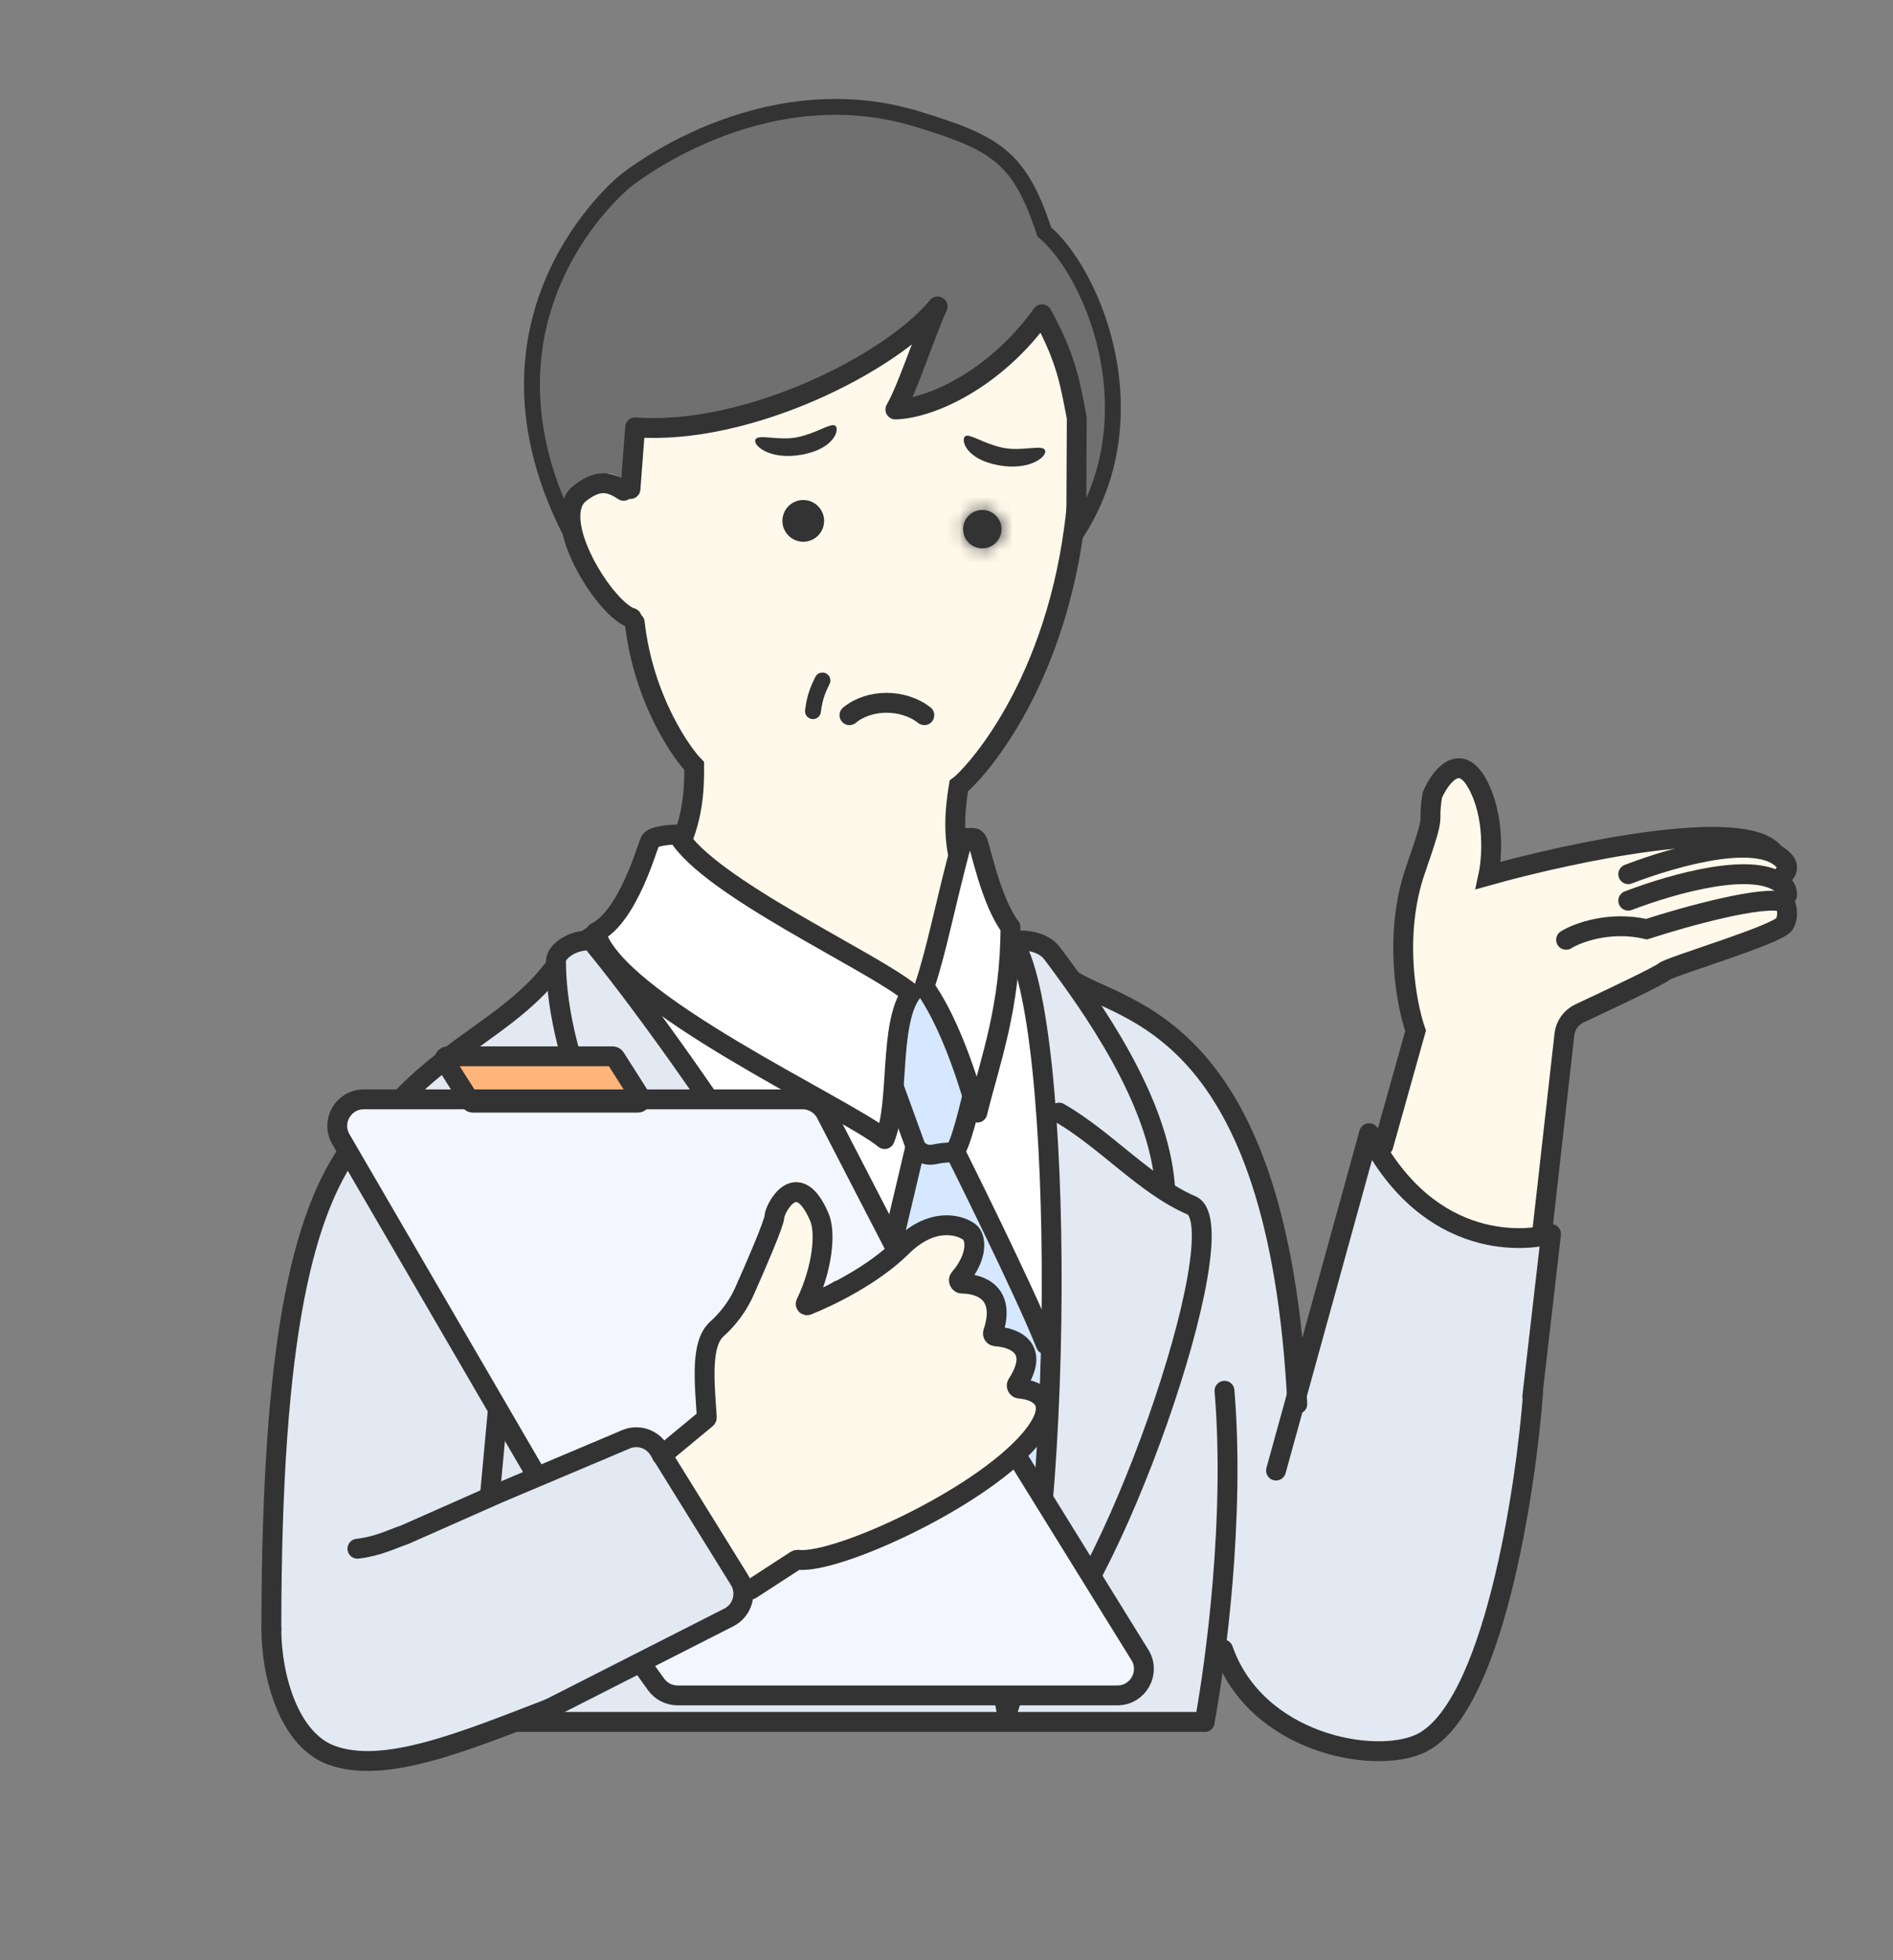 <svg width="143" height="148" viewBox="0 0 143 148" fill="none" xmlns="http://www.w3.org/2000/svg">
<rect x="0" y="0" width="143" height="148" fill="#808080" stroke="none"/>
<path d="M69.308 8.993C57.39 5.352 47.236 13.671 47.236 13.671C47.236 13.671 34.442 23.88 43.321 40.605L78.825 43.299C88.112 34.068 83.064 21.055 78.883 17.501C77.034 11.856 75.222 10.799 69.308 8.993Z" fill="#707070" stroke="#333333" stroke-width="1.2" stroke-linecap="round"/>
<path d="M53.103 58.142L72.74 58.653C72.74 58.653 72.337 60.774 72.324 64.365C72.319 65.823 72.97 66.608 74.391 68.261C75.859 70.65 80.005 75.478 81.924 76.626C81.924 76.626 67.964 82.964 61.414 82.591C54.469 82.196 42.613 72.64 42.613 72.64L50.085 66.688L53.103 58.142Z" fill="#FFF9EB"/>
<path d="M58.665 30.233C47.555 34.029 48.233 28.94 47.628 36.917C45.644 34.046 43.638 37.296 43.662 37.98C42.383 42.876 46.366 45.955 48.297 46.933C50.504 59.721 55.667 61.858 61.792 62.645C70.423 63.754 77.295 54.317 79.04 49.267C80.004 46.395 81.341 41.983 81.568 38.992C82.151 31.306 81.675 30.977 78.677 24.231C76.138 27.13 69.917 31.354 67.639 30.915C67.639 30.915 69.531 25.814 69.589 25.045C67.167 26.407 61.057 29.564 58.665 30.233Z" fill="#FFF9EB"/>
<path d="M47.105 37.054C45.841 36.178 44.95 36.368 43.831 37.224C41.335 39.136 45.768 46.108 47.721 46.655" stroke="#333333" stroke-width="1.5" stroke-linecap="round"/>
<path d="M81.309 38.47C79.912 51.903 73.351 58.666 72.427 59.345C71.8 63.197 71.769 67.823 78.283 73.367" stroke="#333333" stroke-width="1.5" stroke-linecap="round"/>
<path d="M47.949 47.001C48.621 52.957 51.628 57.018 52.439 57.828C52.478 61.731 51.81 66.308 44.533 70.806" stroke="#333333" stroke-width="1.5" stroke-linecap="round"/>
<path d="M47.628 36.917L47.981 32.264C56.457 32.907 67.334 27.415 70.831 23.134C69.879 25.227 68.55 29.36 67.639 30.915C70.288 30.845 75.169 28.659 78.715 23.732C80.572 27.12 80.829 28.907 81.34 31.549L81.307 38.471" stroke="#333333" stroke-width="1.5" stroke-linecap="round" stroke-linejoin="round"/>
<path d="M93 83C90.566 79.044 81.5 74 79.5 72L76.5 71L69.5 74L62.5 75L53 73.5L44 71C37.714 77.991 33.824 79.141 28.324 85.641C21.824 93.323 27.665 108.134 32.165 130.134L59.501 130.5H90.5C92 117 98.64 92.165 93 83Z" fill="#E3E9F2"/>
<path d="M50 77.5L46 73V72L53 73.5L59.5 74.5H67.5L73.5 73L76.5 71L77.5 73L79 79.5L80 89.5L79.5 97V106L79 116L77.5 123.5L76.5 128L74 123L70.5 112.5L66.5 105L60.5 94L54.5 84.5L50 77.5Z" fill="white"/>
<path d="M70 75H68.5L68 77.5L67.5 83L69.5 87L65.5 101L67 106.5L71 114.5L74 122L75.5 128L77.5 124.5L78.5 118.5L79 107V101.5L72.5 86.5L73.5 82L70 75Z" fill="#D6E8FF"/>
<path d="M69.136 86.637L65.5 102" stroke="#333333" stroke-width="1.5" stroke-linecap="round"/>
<path d="M72.125 86.897C72.125 86.897 77.354 97.342 79 101.5" stroke="#333333" stroke-width="1.5" stroke-linecap="round"/>
<path d="M67.5 82L69.117 86.445C69.321 87.007 69.981 87.283 70.565 87.155C70.958 87.069 71.445 87 72 87C72.5 87 73.5 82.5 73.5 82.5" stroke="#333333" stroke-width="1.5" stroke-linecap="round"/>
<path d="M49.125 63.477C49.327 63.142 50.348 63.028 51.186 63C53.54 66.999 65.856 72.532 68.829 75C67.138 77.391 67.969 83.319 66.829 86C63.83 83.553 46.448 75.675 44.999 70.404C47.47 69.201 48.923 63.812 49.125 63.477Z" fill="white" stroke="#333333" stroke-width="1.5" stroke-linejoin="round"/>
<path d="M73.83 63.499C73.629 63.164 73.582 63.29 72.745 63.262C71.33 68.499 70.83 71.499 69.83 74.499C71.521 76.89 72.83 80.499 73.83 83.999C74.83 79.999 76.33 75.999 76.33 69.999C74.83 67.999 74.032 63.835 73.83 63.499Z" fill="white" stroke="#333333" stroke-width="1.5" stroke-linejoin="round"/>
<path d="M45 71.426C50.409 77.982 72 107.5 76 129" stroke="#333333" stroke-width="1.5" stroke-linecap="round" stroke-linejoin="round"/>
<path d="M76.469 71.004C80.5 76.5 80.531 117 76 129.5" stroke="#333333" stroke-width="1.5" stroke-linecap="round" stroke-linejoin="round"/>
<path d="M47.5 92.5C47.5 89.5 42 81 42 72.5C42 71.981 43 71 44.5 71" stroke="#333333" stroke-width="1.5" stroke-linecap="round"/>
<path d="M55.5 86C54 88.5 51.254 93 46 93C42 93 68.5 123.5 74.5 124.5" stroke="#E27B29" stroke-width="1.5" stroke-linecap="round"/>
<path d="M88 89.5C87.5 83 82.5 76 79.5 72C79.189 71.585 78.5 71 77 71" stroke="#333333" stroke-width="1.5" stroke-linecap="round"/>
<path d="M80 84C83.5 86 86.5 89.5 90 91C93.677 92.576 83.5 121.5 78 125" stroke="#333333" stroke-width="1.5" stroke-linecap="round"/>
<path d="M41.881 73.044C37.678 78.665 30.137 79.915 26.137 89.415" stroke="#333333" stroke-width="1.5" stroke-linecap="round"/>
<path d="M32.48 130L91 130" stroke="#333333" stroke-width="1.5" stroke-linecap="round"/>
<path d="M106.499 78.169L104.499 86.5L104.499 87.5L106.499 89.5L111.499 93L116.499 93L117.747 80.664L118.5 77L124 74.5L135 69.5L134.999 66.5L133.999 64.122L127.999 63L120.711 64.122L118.5 64.5L116.5 65L115 65L112 66.5L112.478 62.462L111.499 59.5L109.999 58L108.499 58.5L107.499 64.5L106.499 67.029L105.999 71.5L106.069 73.35L106.499 78.169Z" fill="#FFF9EB"/>
<path d="M117.129 93.16L115.471 105.489L113.606 120.658L109.5 130.025L106 131.902L101.286 131.902L96.392 130.025L92.392 125.025L92.892 120.658L92.892 109.025L90.999 82.5L94.999 87.5L96.893 96.297L98 104.5L99.004 101.875L103.232 85.519L103.735 86.244L107.757 91.319L113.144 93.431L117.129 93.16Z" fill="#E3E9F2"/>
<path d="M103.425 85.554L96.392 111.025M92.392 124.525C94.892 131.649 103.8 133.241 107.265 131.649C112.806 129.104 115.283 112.306 115.817 105.097" stroke="#333333" stroke-width="1.5" stroke-linecap="round" stroke-linejoin="round"/>
<path d="M115.751 105.432L117.167 93.163C115.533 93.677 108.066 94.641 103.401 85.655" stroke="#333333" stroke-width="1.5" stroke-linecap="round" stroke-linejoin="round"/>
<path d="M91 130C91.833 125.5 93.3 114.6 92.5 105" stroke="#333333" stroke-width="1.5" stroke-linecap="round"/>
<path d="M104.5 86.5L106.934 77.828C106.229 75.8 105.242 70.529 106.934 65.663C108.626 60.797 107.78 62.622 108.203 60.015C108.767 58.712 110.233 56.713 111.586 59.146C112.939 61.579 112.714 64.794 112.432 66.097C118.635 64.36 131.632 61.579 134 64.36" stroke="#333333" stroke-width="1.5" stroke-linecap="round"/>
<path d="M123 68C126.535 66.655 132.657 64.952 134.718 66.837C134.922 67.022 135 67.3 135 67.576" stroke="#333333" stroke-width="1.5" stroke-linecap="round"/>
<path d="M123 66C126.684 64.587 133.203 62.778 134.904 65.152C134.904 65.152 135.193 65.576 134.768 66" stroke="#333333" stroke-width="1.5" stroke-linecap="round"/>
<path d="M118.304 70.954C119.172 70.418 121.605 69.507 124.385 70.15C127.28 69.212 133.419 67.498 134.809 68.141C134.954 68.409 135.156 69.105 134.809 69.748C134.375 70.552 126.122 72.963 125.688 73.365C125.386 73.644 121.783 75.359 119.324 76.507C118.691 76.803 118.256 77.406 118.178 78.1L116.5 93" stroke="#333333" stroke-width="1.5" stroke-linecap="round"/>
<path d="M81 74C84.818 76.485 96.568 77.175 98 106" stroke="#333333" stroke-width="1.5" stroke-linecap="round"/>
<path d="M39 94L27 86L24 92L22 97L21 107.5L20.5 125L21.5 129L24 132L27.5 133L32.5 132.5L37 131L55.5 122L56 120L50 109.5L47.5 108.5L37 113.5L39 94Z" fill="#E3E9F2"/>
<path d="M27 86C23 91 20.5 100.5 20.5 123" stroke="#333333" stroke-width="1.5" stroke-linecap="round"/>
<path d="M20.5 123C20.5 126.5 21.8 131.3 25 132.5C29 134 35 131.5 41.5 129" stroke="#333333" stroke-width="1.5" stroke-linecap="round" stroke-linejoin="round"/>
<path d="M38.747 94.074L37.001 113" stroke="#333333" stroke-width="1.5" stroke-linecap="round"/>
<path d="M66 116L74.5 111L77 110L85.5 124L86.5 127L82.5 128H49.5L48 126L55 122L56.5 120.5L59 118H61L66 116Z" fill="#F3F6FF"/>
<path d="M25.5 85L27 83H29.5H54H61.5L67.5 94L61 98L56.5 99.5V105L53 107.5L50 109L48 108.5L40.5 111L25.5 85Z" fill="#F3F6FF"/>
<path d="M33.82 79.75H46.274C46.36 79.75 46.44 79.794 46.485 79.866L48.391 82.866C48.496 83.033 48.377 83.25 48.18 83.25H35.726C35.64 83.25 35.56 83.206 35.515 83.134L33.609 80.134C33.504 79.967 33.623 79.75 33.82 79.75Z" fill="#FFB57A" stroke="#333333" stroke-width="1.5"/>
<path d="M68.066 95.035L62.403 84.082C62.059 83.417 61.374 83 60.626 83H27.478C25.935 83 24.974 84.673 25.749 86.006L40.696 111.688M76.984 110.209L86.11 124.947C86.935 126.279 85.976 128 84.409 128H51.184C50.539 128 49.934 127.689 49.558 127.165L48.656 125.907" stroke="#333333" stroke-width="1.5"/>
<path d="M53.107 106.339L50.5 109.5L56.214 120L59.839 117.373H61.393L65.018 116.322L69.161 114.22L76.411 110.017L79 106.339L78.482 104.763L76.929 103.712L77.964 102.136L76.929 101.085L75.375 99.508L74.857 96.881L72.786 95.831L73.821 93.729L73.304 92.678L72.5 92.5H70L67.607 93.729L65.018 95.831L61.5 98L61.911 93.729V90.051L60.357 89L59.321 89.525L55.696 97.932L54 100L53.107 102.136V106.339Z" fill="#FFF9EB"/>
<path d="M50 109.877L53.358 107.098C53.383 107.078 53.397 107.046 53.395 107.014C53.206 104.22 52.925 101.463 54.143 100.345C54.331 100.172 55.474 99.192 56.23 97.505C56.985 95.818 58.495 92.331 58.495 91.881C58.495 91.319 60.194 87.945 61.893 91.881C62.405 93.069 62.136 95.772 60.873 98.401C60.833 98.483 60.912 98.573 60.997 98.539C62.619 97.901 65.968 96.27 68.122 94.131C70.388 91.881 72.464 92.444 73.219 93.006C73.773 93.419 73.883 94.881 72.486 96.514C72.362 96.658 72.48 96.908 72.671 96.91C74.136 96.925 76.001 97.665 75.016 100.605C74.972 100.738 75.068 100.88 75.207 100.889C76.657 100.982 78.592 101.797 76.839 104.493C76.75 104.63 76.844 104.819 77.007 104.833C78.481 104.963 80.243 105.864 77.75 108.753C73.856 113.237 63.101 118.115 60.266 117.761C60.217 117.755 60.171 117.766 60.129 117.793L56.732 120" stroke="#333333" stroke-width="1.5" stroke-linecap="round"/>
<path d="M41.5 129L55.059 122.111C56.103 121.581 56.47 120.27 55.853 119.274L49.766 109.455C49.247 108.617 48.196 108.283 47.288 108.666L37.678 112.725L30.559 115.875C29.58 116.196 28.6 116.739 27 116.925" stroke="#333333" stroke-width="1.5" stroke-linecap="round"/>
<path d="M75.464 35.132C77.818 35.548 79.112 34.461 78.948 34.007C78.768 33.508 77.195 34.127 75.7 33.793C74.206 33.459 73.236 32.701 72.906 32.941C72.577 33.182 72.917 34.683 75.464 35.132Z" fill="#333333"/>
<path d="M60.542 34.333C58.188 34.748 56.894 33.662 57.058 33.207C57.238 32.709 58.811 33.328 60.306 32.994C61.8 32.66 62.77 31.901 63.1 32.142C63.429 32.383 63.089 33.883 60.542 34.333Z" fill="#333333"/>
<path d="M64.169 53.996C65.68 52.749 68.237 52.749 69.827 53.996" stroke="#333333" stroke-width="1.5" stroke-linecap="round"/>
<mask id="path-48-inside-1_516_1037" fill="white">
<ellipse cx="74.205" cy="39.95" rx="1.45" ry="1.45"/>
</mask>
<ellipse cx="74.205" cy="39.95" rx="1.45" ry="1.45" fill="#333333"/>
<path d="M75.655 39.95H73.636C73.636 39.635 73.891 39.381 74.205 39.381V41.4V43.418C76.121 43.418 77.674 41.865 77.674 39.95H75.655ZM74.205 41.4V39.381C74.519 39.381 74.774 39.635 74.774 39.95H72.755H70.736C70.736 41.865 72.289 43.418 74.205 43.418V41.4ZM72.755 39.95H74.774C74.774 40.264 74.519 40.518 74.205 40.518V38.499V36.481C72.289 36.481 70.736 38.034 70.736 39.95H72.755ZM74.205 38.499V40.518C73.891 40.518 73.636 40.264 73.636 39.95H75.655H77.674C77.674 38.034 76.121 36.481 74.205 36.481V38.499Z" fill="#333333" mask="url(#path-48-inside-1_516_1037)"/>
<ellipse cx="60.679" cy="39.325" rx="1.575" ry="1.575" fill="#333333"/>
<path d="M62.128 51.376C61.887 51.876 61.552 52.51 61.412 53.691" stroke="#333333" stroke-width="1.2" stroke-linecap="round"/>
</svg>

